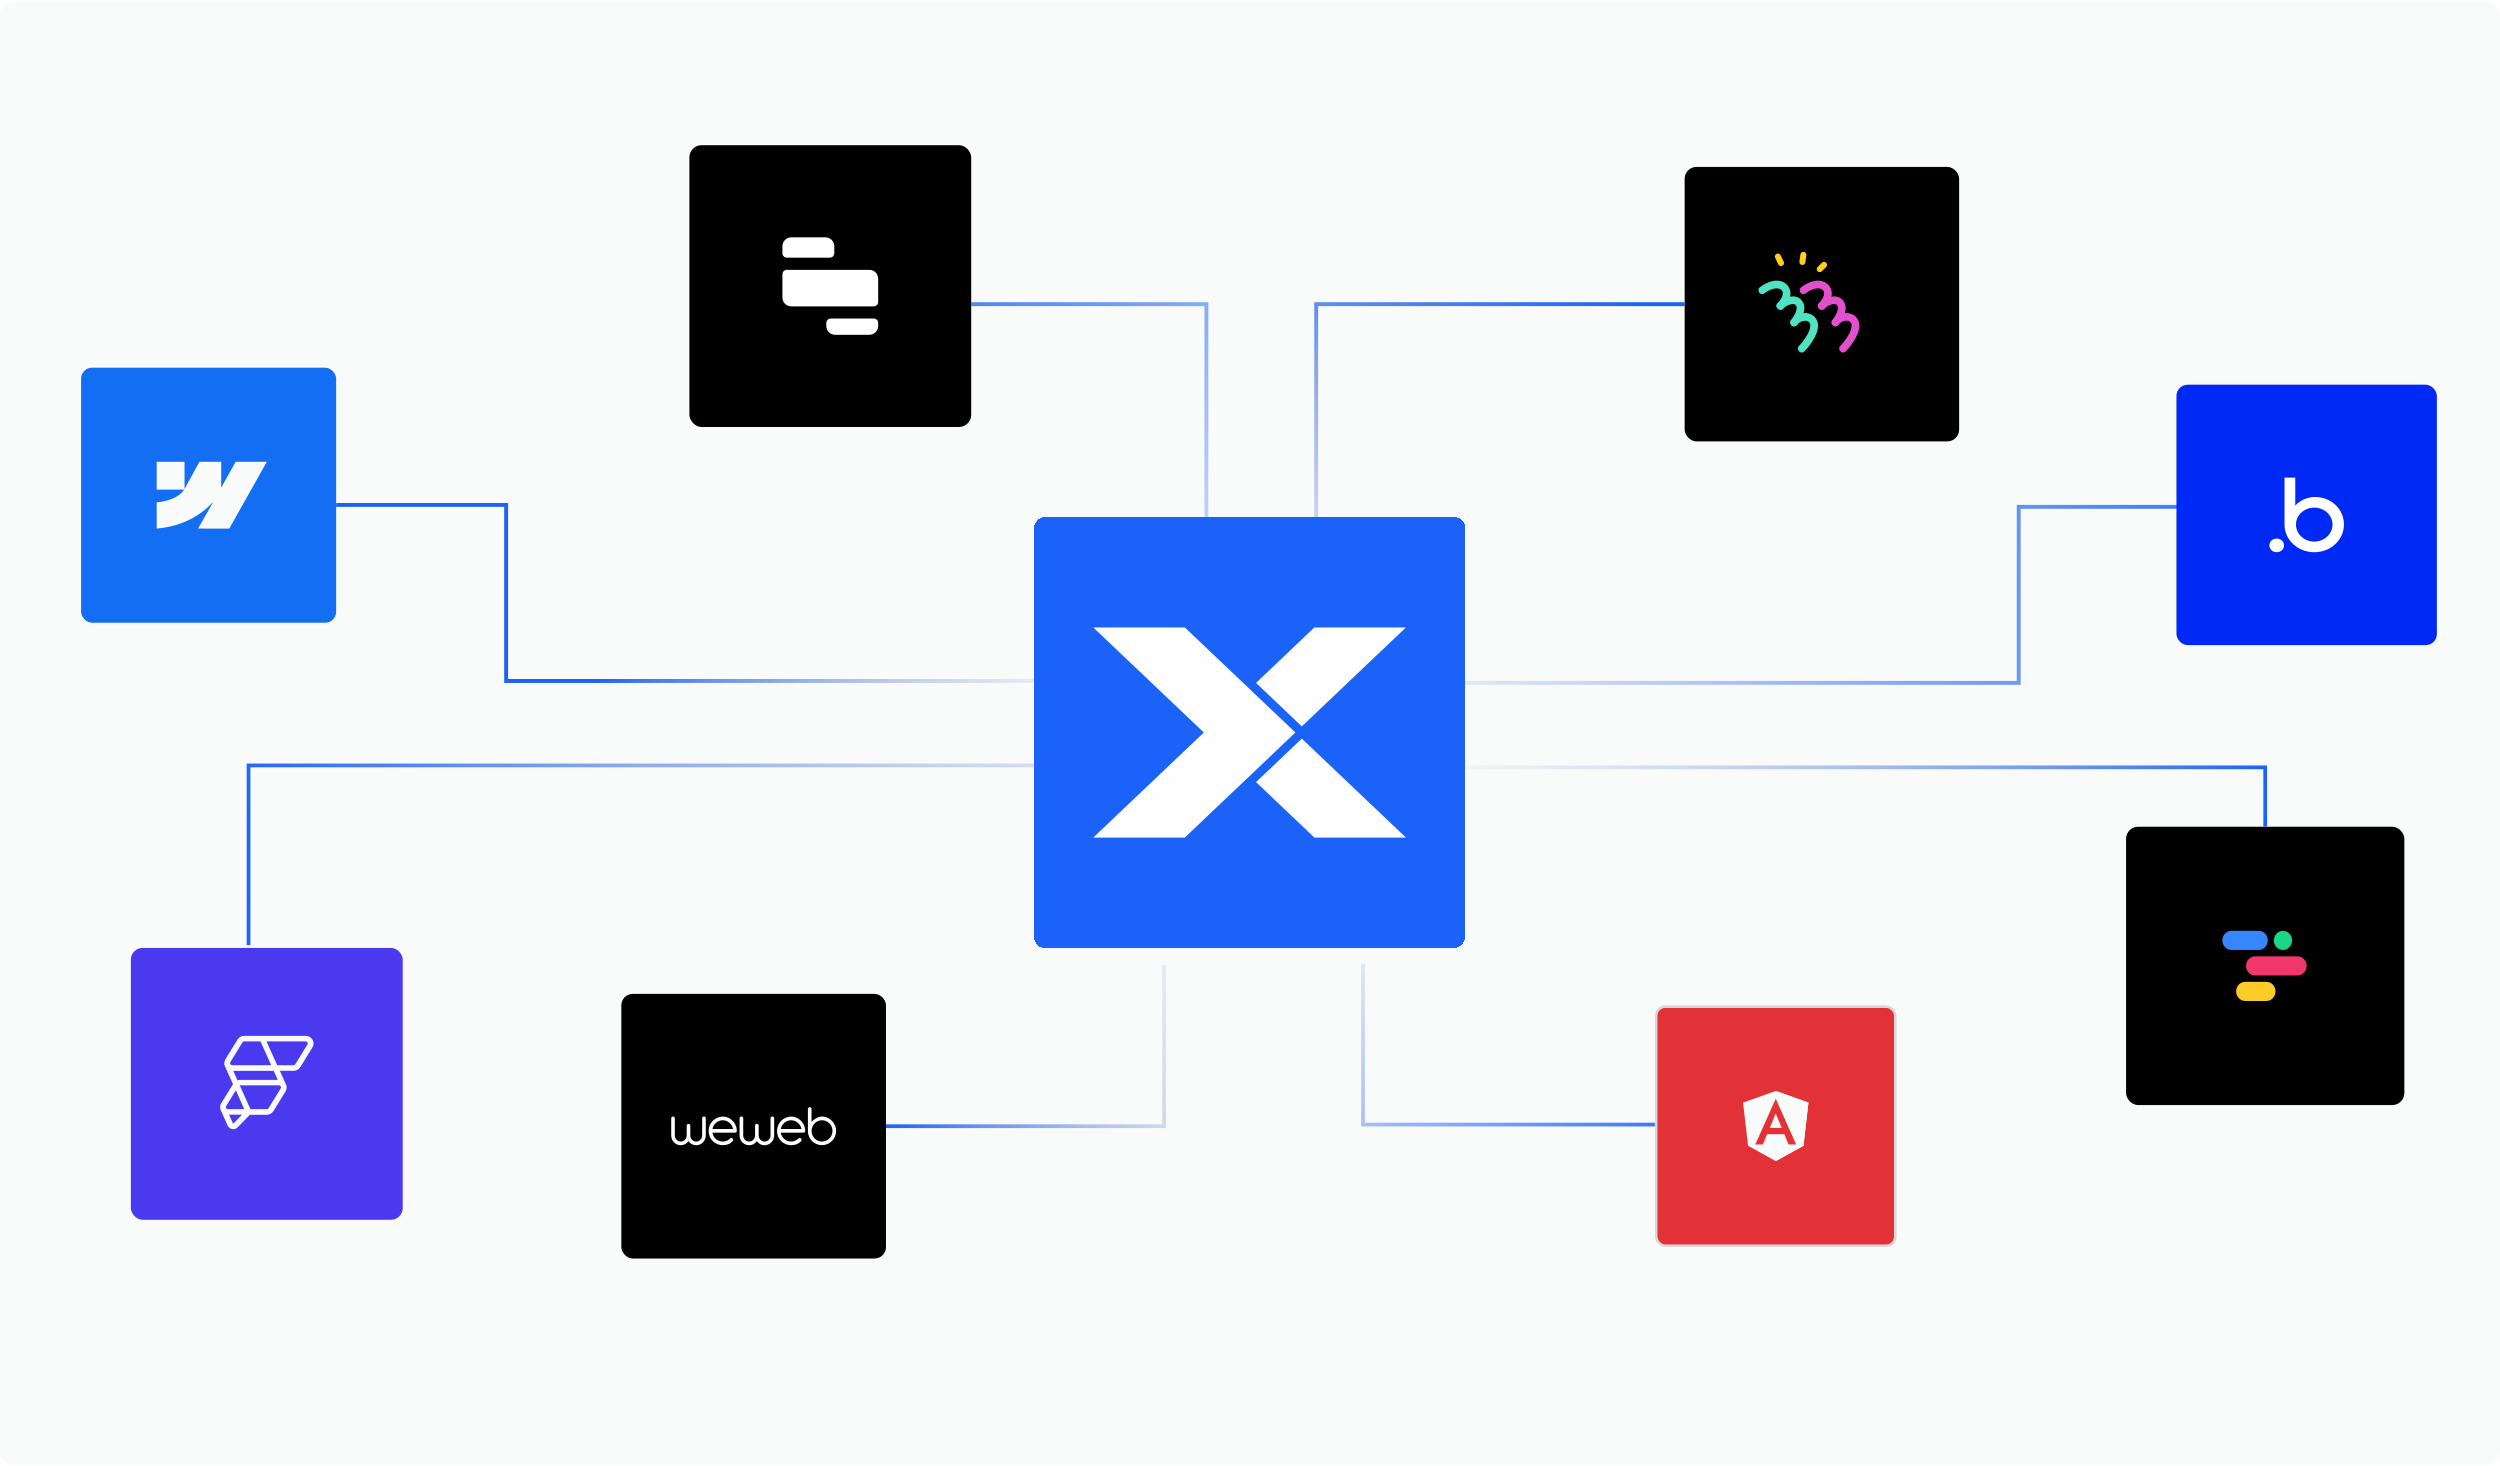 <svg width="800" height="469" viewBox="0 0 800 469" fill="none" xmlns="http://www.w3.org/2000/svg">
<rect y="0.719" width="800" height="468.007" rx="4" fill="#F9FAFA"/>
<path d="M460.375 218.517H583.594L645.986 218.517V162.188H744.326" stroke="url(#paint0_linear_995_14169)" stroke-width="1.247"/>
<rect x="25.945" y="117.66" width="81.62" height="81.62" rx="3.521" fill="#146EF4"/>
<path fill-rule="evenodd" clip-rule="evenodd" d="M50.141 160.757C53.071 160.456 56.237 159.67 58.299 157.502L58.966 156.674H50.141V147.779L59.05 147.779V156.493L63.815 147.779H70.783V156.07L75.413 147.779H85.381L73.359 169.161L63.379 169.137L68.299 160.519C63.533 165.754 57.223 168.538 50.141 169.137V160.757Z" fill="#F9FAFA"/>
<rect x="220.606" y="46.454" width="90.179" height="90.179" rx="3.89" fill="black"/>
<path d="M250.371 78.812C250.371 77.234 251.628 75.955 253.179 75.955H264.164C265.715 75.955 266.973 77.234 266.973 78.812V81.022C266.973 81.811 266.344 82.45 265.569 82.45H251.775C251 82.45 250.371 81.811 250.371 81.022V78.812Z" fill="white"/>
<path d="M250.371 87.776C250.371 86.987 251 86.348 251.775 86.348H278.212C279.763 86.348 281.02 87.627 281.02 89.204V96.611C281.02 97.4 280.392 98.039 279.616 98.039H253.179C251.628 98.039 250.371 96.76 250.371 95.182V87.776Z" fill="white"/>
<path d="M264.419 103.365C264.419 102.576 265.047 101.936 265.823 101.936H279.616C280.392 101.936 281.02 102.576 281.02 103.365V104.276C281.02 105.854 279.763 107.133 278.212 107.133H267.227C265.676 107.133 264.419 105.854 264.419 104.276V103.365Z" fill="white"/>
<rect x="696.463" y="123.102" width="83.337" height="83.337" rx="3.595" fill="#0129F5"/>
<path d="M740.805 159.032C738.496 159.032 736.22 159.953 734.482 161.764V152.832H731.043V167.87C731.043 167.87 731.043 167.87 731.043 167.871C731.043 172.752 735.302 176.71 740.556 176.71C745.809 176.71 750.068 172.752 750.068 167.871C750.068 162.989 746.059 159.032 740.805 159.032ZM740.556 173.305C737.325 173.305 734.707 170.872 734.707 167.871C734.707 164.869 737.325 162.436 740.556 162.436C743.786 162.436 746.404 164.869 746.404 167.871C746.404 170.872 743.786 173.305 740.556 173.305Z" fill="white"/>
<path d="M728.545 172.34C727.246 172.34 726.192 173.318 726.192 174.526C726.192 175.733 727.246 176.711 728.545 176.711C729.844 176.711 730.897 175.733 730.897 174.526C730.897 173.318 729.844 172.34 728.545 172.34Z" fill="white"/>
<rect x="41.881" y="303.332" width="86.998" height="86.998" rx="3.753" fill="#4B39EF"/>
<path fill-rule="evenodd" clip-rule="evenodd" d="M97.828 331.473C98.751 331.473 99.606 331.959 100.038 332.749C100.453 333.506 100.436 334.398 99.993 335.139L99.977 335.164L96.094 341.488C95.654 342.203 94.862 342.65 94.014 342.659L93.987 342.66L89.552 342.659L91.395 346.768L91.402 346.78L91.414 346.799C91.848 347.563 91.837 348.471 91.387 349.223L91.372 349.248L87.488 355.573C87.049 356.288 86.256 356.734 85.409 356.744L85.381 356.744L79.938 356.744L76.025 360.762L76.017 360.769C75.649 361.134 75.152 361.337 74.633 361.337C74.503 361.337 74.374 361.324 74.245 361.299C73.612 361.173 73.087 360.75 72.834 360.167L72.826 360.151L70.767 355.549L70.756 355.531L70.745 355.512C70.743 355.509 70.741 355.506 70.739 355.502C70.305 354.738 70.316 353.83 70.766 353.078L70.781 353.053L74.548 346.919L71.772 340.733L71.823 340.708L71.822 340.704C71.705 340.135 71.799 339.542 72.101 339.022L72.118 338.994L72.133 338.968L76.017 332.644C76.456 331.929 77.249 331.482 78.096 331.473H78.124H97.828ZM77.436 356.696L73.309 356.696L74.521 359.425L74.524 359.432C74.544 359.481 74.577 359.508 74.625 359.518C74.668 359.526 74.703 359.517 74.736 359.488L74.742 359.483L77.436 356.696ZM89.232 347.313H76.759C76.745 347.313 76.731 347.313 76.718 347.314L76.714 347.314L80.134 354.93H85.38C85.596 354.93 85.804 354.818 85.922 354.637L85.931 354.622L89.821 348.294C89.937 348.105 89.95 347.886 89.858 347.689C89.752 347.462 89.506 347.313 89.232 347.313ZM75.462 348.877L72.375 353.941C72.252 354.143 72.245 354.379 72.355 354.587L72.367 354.608L72.373 354.618L72.386 354.638L72.41 354.674L72.438 354.709L72.464 354.738L72.469 354.743L72.487 354.761L72.502 354.775C72.599 354.861 72.719 354.913 72.852 354.926L72.882 354.929L72.899 354.93L72.921 354.93H78.158L75.462 348.877ZM74.65 342.672L76.006 345.699L76.033 345.69C76.267 345.613 76.511 345.572 76.759 345.568L76.796 345.568L88.887 345.568L87.59 342.672L74.65 342.672ZM97.794 333.238H85.276L88.697 340.856H93.942C94.158 340.856 94.366 340.743 94.484 340.563L94.494 340.548L98.383 334.22C98.499 334.031 98.512 333.812 98.42 333.615C98.316 333.392 98.078 333.245 97.811 333.238L97.794 333.238ZM83.36 333.238H78.144C77.93 333.238 77.723 333.35 77.605 333.531L77.596 333.546L73.716 339.874C73.6 340.063 73.588 340.282 73.68 340.48C73.783 340.702 74.02 340.849 74.285 340.855L74.302 340.856H86.772L83.36 333.238Z" fill="#F9FAFA"/>
<rect x="539.089" y="53.412" width="87.836" height="87.836" rx="3.789" fill="black"/>
<path d="M588.393 103.827C588.975 103.052 590.059 102.607 590.977 102.627C591.378 102.639 591.763 102.789 592.067 103.052C592.359 103.308 592.524 103.679 592.519 104.068C592.536 105.195 592.008 106.353 591.402 107.388C590.693 108.588 589.846 109.701 588.878 110.705C587.787 111.852 589.525 113.594 590.626 112.451C591.937 111.11 593.049 109.588 593.927 107.931C594.684 106.442 595.325 104.634 594.816 102.958C594.29 101.226 592.616 100.161 590.843 100.173C589.014 100.184 587.348 101.143 586.28 102.592C585.892 103.125 586.191 103.963 586.721 104.274C587.346 104.64 588.01 104.368 588.404 103.833L588.393 103.827Z" fill="#E350CC"/>
<path d="M583.789 98.778C584.501 98.079 585.39 97.587 586.36 97.354C587.042 97.211 587.742 97.294 588.047 97.973C588.292 98.52 588.063 99.397 587.774 100.077C587.369 100.968 586.864 101.809 586.269 102.586C585.88 103.123 586.177 103.957 586.71 104.267C587.333 104.632 588.001 104.364 588.393 103.827C589.865 101.812 591.657 98.638 589.877 96.285C587.838 93.589 584.051 95.174 582.049 97.04C580.884 98.122 582.632 99.858 583.797 98.786L583.789 98.778Z" fill="#E350CC"/>
<path d="M578.007 93.747C578.729 93.174 579.556 92.747 580.441 92.488C580.87 92.354 581.317 92.283 581.766 92.279C582.113 92.27 582.458 92.336 582.778 92.472C584.758 93.442 583.125 95.947 582.049 97.04C580.937 98.17 582.674 99.909 583.797 98.786C584.972 97.595 585.952 96.106 586.148 94.414C586.332 92.858 585.604 91.335 584.277 90.5C581.735 88.9 578.37 90.335 576.273 92.015C575.754 92.432 575.84 93.32 576.273 93.76C576.785 94.272 577.494 94.178 578.02 93.76L578.007 93.747Z" fill="#E350CC"/>
<path d="M575.17 103.827C575.753 103.052 576.834 102.607 577.753 102.627C578.154 102.639 578.539 102.789 578.842 103.052C579.134 103.308 579.299 103.679 579.294 104.068C579.314 105.195 578.786 106.353 578.178 107.388C577.469 108.589 576.622 109.702 575.654 110.705C574.56 111.852 576.298 113.594 577.401 112.451C578.713 111.111 579.825 109.589 580.702 107.931C581.461 106.442 582.102 104.634 581.593 102.958C581.067 101.226 579.393 100.161 577.619 100.173C575.79 100.184 574.124 101.143 573.055 102.592C572.667 103.125 572.966 103.963 573.498 104.274C574.124 104.64 574.786 104.368 575.182 103.833L575.17 103.827Z" fill="#50E3C2"/>
<path d="M570.572 98.778C571.284 98.079 572.173 97.587 573.143 97.354C573.825 97.211 574.528 97.294 574.831 97.973C575.075 98.52 574.846 99.397 574.559 100.077C574.152 100.967 573.647 101.809 573.052 102.586C572.664 103.123 572.961 103.957 573.494 104.267C574.116 104.632 574.786 104.364 575.178 103.827C576.648 101.812 578.442 98.638 576.662 96.285C574.621 93.589 570.836 95.174 568.832 97.04C567.667 98.122 569.415 99.858 570.58 98.786L570.572 98.778Z" fill="#50E3C2"/>
<path d="M564.789 93.747C565.512 93.174 566.34 92.746 567.226 92.488C567.654 92.353 568.1 92.283 568.549 92.279C568.896 92.27 569.241 92.336 569.56 92.472C571.541 93.442 569.91 95.947 568.832 97.04C567.72 98.17 569.459 99.909 570.58 98.786C571.755 97.595 572.735 96.106 572.933 94.414C573.114 92.859 572.387 91.337 571.061 90.5C568.519 88.9 565.153 90.335 563.057 92.015C562.539 92.432 562.622 93.32 563.057 93.76C563.57 94.272 564.277 94.178 564.805 93.76L564.789 93.747Z" fill="#50E3C2"/>
<path d="M569.792 81.682C569.56 81.202 568.984 81.001 568.504 81.232C568.025 81.463 567.823 82.039 568.055 82.518L569.06 84.6C569.291 85.079 569.868 85.28 570.347 85.049C570.827 84.818 571.028 84.242 570.797 83.763L569.792 81.682Z" fill="#FFCE1F"/>
<path d="M576.132 81.411L575.805 83.698C575.729 84.225 576.095 84.713 576.622 84.789C577.149 84.864 577.638 84.498 577.713 83.971L578.041 81.684C578.116 81.157 577.75 80.668 577.223 80.593C576.696 80.518 576.208 80.884 576.132 81.411Z" fill="#FFCE1F"/>
<path d="M583.006 84.082L581.638 85.442C581.26 85.817 581.258 86.427 581.634 86.804C582.009 87.181 582.62 87.183 582.997 86.808L584.366 85.448C584.743 85.073 584.745 84.463 584.37 84.086C583.994 83.709 583.384 83.707 583.006 84.082Z" fill="#FFCE1F"/>
<rect x="529.978" y="322.124" width="76.519" height="76.519" rx="2.92" fill="#E23237" stroke="#D8D8D8" stroke-width="0.834"/>
<path d="M568.236 349.102L557.771 352.827L559.368 366.64L568.236 371.543L577.105 366.64L578.701 352.827L568.236 349.102Z" fill="#F9FAFA"/>
<path d="M568.237 349.102V351.593V351.581V362.948V371.543L577.106 366.64L578.702 352.827L568.237 349.102Z" fill="#F9FAFA"/>
<path d="M568.236 351.581L561.694 366.224H564.134L565.449 362.948H571.002L572.317 366.224H574.756L568.236 351.581ZM570.147 360.928H566.325L568.236 356.339L570.147 360.928Z" fill="#E23237"/>
<rect x="198.83" y="318.042" width="84.682" height="84.682" rx="3.653" fill="black"/>
<path d="M219.74 360.214C219.74 360.05 219.797 359.911 219.909 359.797C220.021 359.683 220.158 359.626 220.32 359.626C220.482 359.626 220.619 359.683 220.731 359.797C220.843 359.911 220.899 360.05 220.899 360.214V363.361C220.899 363.626 220.949 363.876 221.049 364.11C221.148 364.344 221.282 364.549 221.45 364.726C221.619 364.903 221.818 365.042 222.049 365.143C222.279 365.244 222.525 365.294 222.787 365.294C223.049 365.294 223.294 365.244 223.525 365.143C223.755 365.042 223.958 364.903 224.132 364.726C224.307 364.549 224.444 364.344 224.543 364.11C224.643 363.876 224.693 363.626 224.693 363.361V357.863C224.693 357.699 224.749 357.56 224.861 357.446C224.973 357.332 225.11 357.275 225.272 357.275C225.434 357.275 225.571 357.332 225.683 357.446C225.796 357.56 225.851 357.699 225.851 357.863V363.361C225.851 363.791 225.771 364.195 225.609 364.574C225.447 364.953 225.228 365.282 224.955 365.56C224.68 365.838 224.357 366.059 223.983 366.223C223.609 366.388 223.21 366.47 222.787 366.47C222.264 366.47 221.79 366.353 221.366 366.119C220.942 365.885 220.588 365.573 220.301 365.181C220.027 365.573 219.678 365.885 219.255 366.119C218.831 366.353 218.357 366.47 217.834 366.47C217.411 366.47 217.012 366.388 216.638 366.223C216.264 366.059 215.94 365.838 215.666 365.56C215.392 365.282 215.177 364.953 215.022 364.574C214.866 364.195 214.788 363.791 214.788 363.361V357.863C214.788 357.699 214.844 357.56 214.956 357.446C215.068 357.332 215.205 357.275 215.367 357.275C215.529 357.275 215.666 357.332 215.779 357.446C215.891 357.56 215.947 357.699 215.947 357.863V363.361C215.947 363.626 215.996 363.876 216.096 364.11C216.196 364.344 216.33 364.549 216.498 364.726C216.666 364.903 216.865 365.042 217.096 365.143C217.326 365.244 217.572 365.294 217.834 365.294C218.345 365.294 218.784 365.111 219.152 364.745C219.519 364.378 219.716 363.917 219.74 363.361V360.214Z" fill="white"/>
<path d="M231.274 358.487C230.862 358.487 230.473 358.56 230.106 358.705C229.738 358.851 229.408 359.047 229.115 359.293C228.822 359.54 228.579 359.833 228.386 360.175C228.193 360.516 228.059 360.883 227.984 361.274H234.581C234.507 360.883 234.369 360.516 234.17 360.175C233.971 359.833 233.724 359.54 233.432 359.293C233.139 359.047 232.809 358.851 232.441 358.705C232.074 358.56 231.685 358.487 231.274 358.487ZM227.966 362.45C228.028 362.854 228.159 363.23 228.358 363.578C228.557 363.925 228.804 364.226 229.096 364.478C229.389 364.731 229.722 364.93 230.096 365.075C230.47 365.22 230.862 365.293 231.274 365.293C231.734 365.293 232.164 365.208 232.563 365.038C232.962 364.867 233.317 364.629 233.628 364.326C233.74 364.213 233.877 364.156 234.04 364.156C234.201 364.156 234.338 364.213 234.451 364.326C234.563 364.44 234.618 364.579 234.618 364.743C234.618 364.908 234.563 365.047 234.451 365.16C234.04 365.628 233.575 365.96 233.058 366.156C232.541 366.352 231.946 366.45 231.274 366.45C230.651 366.45 230.068 366.336 229.526 366.109C228.984 365.881 228.508 365.565 228.096 365.16C227.685 364.756 227.361 364.276 227.125 363.72C226.888 363.164 226.77 362.557 226.77 361.9C226.77 361.268 226.885 360.677 227.115 360.127C227.346 359.578 227.663 359.098 228.069 358.686C228.473 358.276 228.953 357.947 229.508 357.701C230.062 357.454 230.663 357.319 231.311 357.293C231.909 357.293 232.472 357.414 233.002 357.654C233.532 357.894 234.002 358.216 234.413 358.62C234.824 359.025 235.152 359.499 235.394 360.042C235.637 360.585 235.771 361.167 235.796 361.786C235.821 362.001 235.768 362.165 235.637 362.279C235.507 362.393 235.366 362.45 235.217 362.45H227.966Z" fill="white"/>
<path d="M241.62 360.212C241.62 360.048 241.676 359.909 241.789 359.795C241.901 359.681 242.038 359.624 242.2 359.624C242.361 359.624 242.499 359.681 242.611 359.795C242.723 359.909 242.779 360.048 242.779 360.212V363.359C242.779 363.624 242.829 363.874 242.928 364.108C243.028 364.342 243.162 364.547 243.33 364.724C243.499 364.901 243.698 365.04 243.929 365.141C244.159 365.242 244.405 365.292 244.667 365.292C244.928 365.292 245.174 365.242 245.405 365.141C245.635 365.04 245.838 364.901 246.012 364.724C246.187 364.547 246.324 364.342 246.423 364.108C246.523 363.874 246.573 363.624 246.573 363.359V357.861C246.573 357.697 246.629 357.558 246.741 357.444C246.853 357.33 246.99 357.273 247.152 357.273C247.314 357.273 247.451 357.33 247.563 357.444C247.676 357.558 247.731 357.697 247.731 357.861V363.359C247.731 363.789 247.651 364.193 247.489 364.572C247.326 364.951 247.108 365.28 246.835 365.558C246.56 365.836 246.237 366.057 245.863 366.221C245.489 366.386 245.09 366.468 244.667 366.468C244.143 366.468 243.67 366.351 243.246 366.117C242.822 365.883 242.467 365.571 242.181 365.179C241.907 365.571 241.558 365.883 241.134 366.117C240.711 366.351 240.237 366.468 239.714 366.468C239.291 366.468 238.892 366.386 238.518 366.221C238.144 366.057 237.82 365.836 237.546 365.558C237.272 365.28 237.057 364.951 236.902 364.572C236.746 364.193 236.668 363.789 236.668 363.359V357.861C236.668 357.697 236.724 357.558 236.836 357.444C236.948 357.33 237.085 357.273 237.247 357.273C237.409 357.273 237.546 357.33 237.658 357.444C237.771 357.558 237.827 357.697 237.827 357.861V363.359C237.827 363.624 237.876 363.874 237.976 364.108C238.076 364.342 238.21 364.547 238.378 364.724C238.546 364.901 238.745 365.04 238.976 365.141C239.206 365.242 239.452 365.292 239.714 365.292C240.225 365.292 240.664 365.109 241.032 364.743C241.399 364.376 241.595 363.915 241.62 363.359V360.212Z" fill="white"/>
<path d="M253.153 358.487C252.741 358.487 252.352 358.56 251.984 358.705C251.617 358.851 251.287 359.047 250.994 359.293C250.701 359.54 250.458 359.833 250.265 360.175C250.072 360.516 249.938 360.883 249.863 361.274H256.46C256.386 360.883 256.248 360.516 256.049 360.175C255.849 359.833 255.603 359.54 255.311 359.293C255.018 359.047 254.688 358.851 254.32 358.705C253.953 358.56 253.564 358.487 253.153 358.487ZM249.844 362.45C249.907 362.854 250.037 363.23 250.237 363.578C250.436 363.925 250.682 364.226 250.975 364.478C251.268 364.731 251.601 364.93 251.975 365.075C252.349 365.22 252.741 365.293 253.153 365.293C253.613 365.293 254.043 365.208 254.442 365.038C254.84 364.867 255.195 364.629 255.507 364.326C255.619 364.213 255.756 364.156 255.919 364.156C256.08 364.156 256.217 364.213 256.33 364.326C256.442 364.44 256.497 364.579 256.497 364.743C256.497 364.908 256.442 365.047 256.33 365.16C255.919 365.628 255.454 365.96 254.937 366.156C254.42 366.352 253.825 366.45 253.153 366.45C252.529 366.45 251.947 366.336 251.405 366.109C250.863 365.881 250.386 365.565 249.975 365.16C249.564 364.756 249.24 364.276 249.003 363.72C248.767 363.164 248.648 362.557 248.648 361.9C248.648 361.268 248.763 360.677 248.994 360.127C249.225 359.578 249.542 359.098 249.947 358.686C250.352 358.276 250.832 357.947 251.386 357.701C251.941 357.454 252.542 357.319 253.19 357.293C253.788 357.293 254.351 357.414 254.881 357.654C255.411 357.894 255.881 358.216 256.292 358.62C256.703 359.025 257.03 359.499 257.273 360.042C257.516 360.585 257.65 361.167 257.675 361.786C257.7 362.001 257.647 362.165 257.516 362.279C257.385 362.393 257.245 362.45 257.096 362.45H249.844Z" fill="white"/>
<path d="M259.689 361.897C259.689 362.365 259.776 362.804 259.95 363.214C260.125 363.626 260.365 363.986 260.67 364.295C260.975 364.605 261.33 364.848 261.735 365.025C262.14 365.202 262.573 365.29 263.034 365.29C263.495 365.29 263.931 365.202 264.342 365.025C264.753 364.848 265.111 364.605 265.417 364.295C265.722 363.986 265.962 363.626 266.136 363.214C266.311 362.804 266.398 362.365 266.398 361.897C266.398 361.43 266.311 360.987 266.136 360.57C265.962 360.153 265.722 359.79 265.417 359.48C265.111 359.171 264.753 358.927 264.342 358.75C263.931 358.573 263.495 358.485 263.034 358.485C262.585 358.485 262.162 358.57 261.763 358.741C261.364 358.911 261.016 359.148 260.717 359.452C260.417 359.755 260.175 360.115 259.988 360.532C259.801 360.949 259.701 361.404 259.689 361.897ZM263.072 357.29C263.67 357.29 264.24 357.414 264.782 357.66C265.323 357.907 265.8 358.238 266.211 358.655C266.622 359.072 266.949 359.559 267.193 360.115C267.435 360.671 267.557 361.265 267.557 361.897C267.557 362.517 267.438 363.101 267.202 363.651C266.965 364.2 266.644 364.684 266.239 365.101C265.834 365.518 265.357 365.847 264.809 366.087C264.261 366.327 263.67 366.447 263.034 366.447C262.411 366.447 261.829 366.333 261.287 366.106C260.745 365.878 260.268 365.562 259.857 365.158C259.446 364.754 259.122 364.273 258.885 363.717C258.648 363.161 258.53 362.555 258.53 361.897V354.883C258.53 354.719 258.586 354.58 258.698 354.466C258.81 354.352 258.948 354.295 259.11 354.295C259.271 354.295 259.408 354.352 259.521 354.466C259.633 354.58 259.689 354.719 259.689 354.883V359.016C260.1 358.56 260.592 358.166 261.165 357.831C261.738 357.496 262.374 357.316 263.072 357.29Z" fill="white"/>
<rect x="680.339" y="264.562" width="89.054" height="89.054" rx="3.842" fill="black"/>
<g clip-path="url(#clip0_995_14169)">
<path d="M715.557 317.25C715.557 315.56 716.859 314.189 718.466 314.189H725.256C726.862 314.189 728.165 315.56 728.165 317.25C728.165 318.941 726.862 320.311 725.256 320.311H718.466C716.859 320.311 715.557 318.941 715.557 317.25Z" fill="#FBCC26"/>
<path d="M711.148 300.926C711.148 299.236 712.451 297.865 714.058 297.865H722.787C724.394 297.865 725.697 299.236 725.697 300.926C725.697 302.616 724.394 303.987 722.787 303.987H714.058C712.451 303.987 711.148 302.616 711.148 300.926Z" fill="#3586FF"/>
<path d="M718.732 309.088C718.732 307.398 720.035 306.027 721.642 306.027H735.221C736.827 306.027 738.13 307.398 738.13 309.088C738.13 310.779 736.827 312.149 735.221 312.149H721.642C720.035 312.149 718.732 310.779 718.732 309.088Z" fill="#F2386A"/>
<path d="M727.636 300.926C727.636 299.236 728.938 297.865 730.545 297.865C732.152 297.865 733.455 299.236 733.455 300.926C733.455 302.616 732.152 303.987 730.545 303.987C728.938 303.987 727.636 302.616 727.636 300.926Z" fill="#1CD688"/>
</g>
<path d="M386.041 206.969V97.33H310.785" stroke="url(#paint1_linear_995_14169)" stroke-width="1.247"/>
<path d="M421.175 206.969V97.33H539.089" stroke="url(#paint2_linear_995_14169)" stroke-width="1.247"/>
<path d="M366.044 217.909H230.563L161.963 217.908V161.58H107.566" stroke="url(#paint3_linear_995_14169)" stroke-width="1.247"/>
<path d="M372.515 308.855V360.384H283.512" stroke="url(#paint4_linear_995_14169)" stroke-width="1.2"/>
<path d="M460.375 245.545L522.144 245.545L724.866 245.544L724.866 264.563" stroke="url(#paint5_linear_995_14169)" stroke-width="1.2"/>
<path d="M361.679 244.937L287.809 244.937L79.536 244.937L79.536 302.439" stroke="url(#paint6_linear_995_14169)" stroke-width="1.2"/>
<path d="M436.157 308.333V359.861H529.561" stroke="url(#paint7_linear_995_14169)" stroke-width="1.2"/>
<g filter="url(#filter0_d_995_14169)">
<rect width="137.945" height="137.945" rx="3.499" transform="matrix(1 1.74846e-07 1.74846e-07 -1 330.9 303.375)" fill="#1B62F8" shape-rendering="crispEdges"/>
<rect x="0.507" y="-0.507" width="136.931" height="136.931" rx="2.992" transform="matrix(1 1.74846e-07 1.74846e-07 -1 330.9 302.361)" stroke="#1B62F8" stroke-opacity="0.41" stroke-width="1.014" shape-rendering="crispEdges"/>
<path d="M416.575 236.358L449.901 268.024L420.61 268.024L401.93 250.272L416.465 236.465L416.575 236.358Z" fill="#FEFEFE"/>
<path d="M416.465 232.341L401.93 218.53L420.61 200.781L449.901 200.781L416.575 232.447L416.465 232.341Z" fill="#FEFEFE"/>
<path d="M379.134 268.024L349.844 268.024L385.225 234.4L349.844 200.78L379.134 200.78L414.524 234.4L379.134 268.024Z" fill="#FEFEFE"/>
</g>
<defs>
<filter id="filter0_d_995_14169" x="284.373" y="118.902" width="231.001" height="231.001" filterUnits="userSpaceOnUse" color-interpolation-filters="sRGB">
<feFlood flood-opacity="0" result="BackgroundImageFix"/>
<feColorMatrix in="SourceAlpha" type="matrix" values="0 0 0 0 0 0 0 0 0 0 0 0 0 0 0 0 0 0 127 0" result="hardAlpha"/>
<feOffset/>
<feGaussianBlur stdDeviation="23.264"/>
<feComposite in2="hardAlpha" operator="out"/>
<feColorMatrix type="matrix" values="0 0 0 0 0.106 0 0 0 0 0.384 0 0 0 0 0.973 0 0 0 0.4 0"/>
<feBlend mode="normal" in2="BackgroundImageFix" result="effect1_dropShadow_995_14169"/>
<feBlend mode="normal" in="SourceGraphic" in2="effect1_dropShadow_995_14169" result="shape"/>
</filter>
<linearGradient id="paint0_linear_995_14169" x1="756.427" y1="162.189" x2="443.791" y2="236.438" gradientUnits="userSpaceOnUse">
<stop stop-color="#1B62F8"/>
<stop offset="1" stop-color="#F4F5F6"/>
</linearGradient>
<linearGradient id="paint1_linear_995_14169" x1="257.829" y1="81.33" x2="386.041" y2="232.858" gradientUnits="userSpaceOnUse">
<stop stop-color="#1B62F8"/>
<stop offset="1" stop-color="#1B62F8" stop-opacity="0"/>
</linearGradient>
<linearGradient id="paint2_linear_995_14169" x1="527.554" y1="97.33" x2="480.132" y2="249.172" gradientUnits="userSpaceOnUse">
<stop stop-color="#1B62F8"/>
<stop offset="1" stop-color="#BCBDBD" stop-opacity="0"/>
</linearGradient>
<linearGradient id="paint3_linear_995_14169" x1="209.941" y1="161.58" x2="366.044" y2="217.909" gradientUnits="userSpaceOnUse">
<stop stop-color="#1B62F8"/>
<stop offset="1" stop-color="#BCBDBD" stop-opacity="0"/>
</linearGradient>
<linearGradient id="paint4_linear_995_14169" x1="283.512" y1="360.384" x2="400.181" y2="308.855" gradientUnits="userSpaceOnUse">
<stop stop-color="#1B62F8"/>
<stop offset="1" stop-color="#BCBDBD" stop-opacity="0"/>
</linearGradient>
<linearGradient id="paint5_linear_995_14169" x1="724.866" y1="264.563" x2="439.918" y2="259.981" gradientUnits="userSpaceOnUse">
<stop stop-color="#1B62F8"/>
<stop offset="1" stop-color="#BCBDBD" stop-opacity="0"/>
</linearGradient>
<linearGradient id="paint6_linear_995_14169" x1="73.455" y1="275.499" x2="455.208" y2="235.975" gradientUnits="userSpaceOnUse">
<stop stop-color="#1B62F8"/>
<stop offset="1" stop-color="#BCBDBD" stop-opacity="0"/>
</linearGradient>
<linearGradient id="paint7_linear_995_14169" x1="529.561" y1="390.021" x2="430.367" y2="295.301" gradientUnits="userSpaceOnUse">
<stop stop-color="#1B62F8"/>
<stop offset="1" stop-color="#F4F5F6"/>
</linearGradient>
<clipPath id="clip0_995_14169">
<rect width="27.434" height="22.446" fill="white" transform="translate(711.148 297.865)"/>
</clipPath>
</defs>
</svg>
